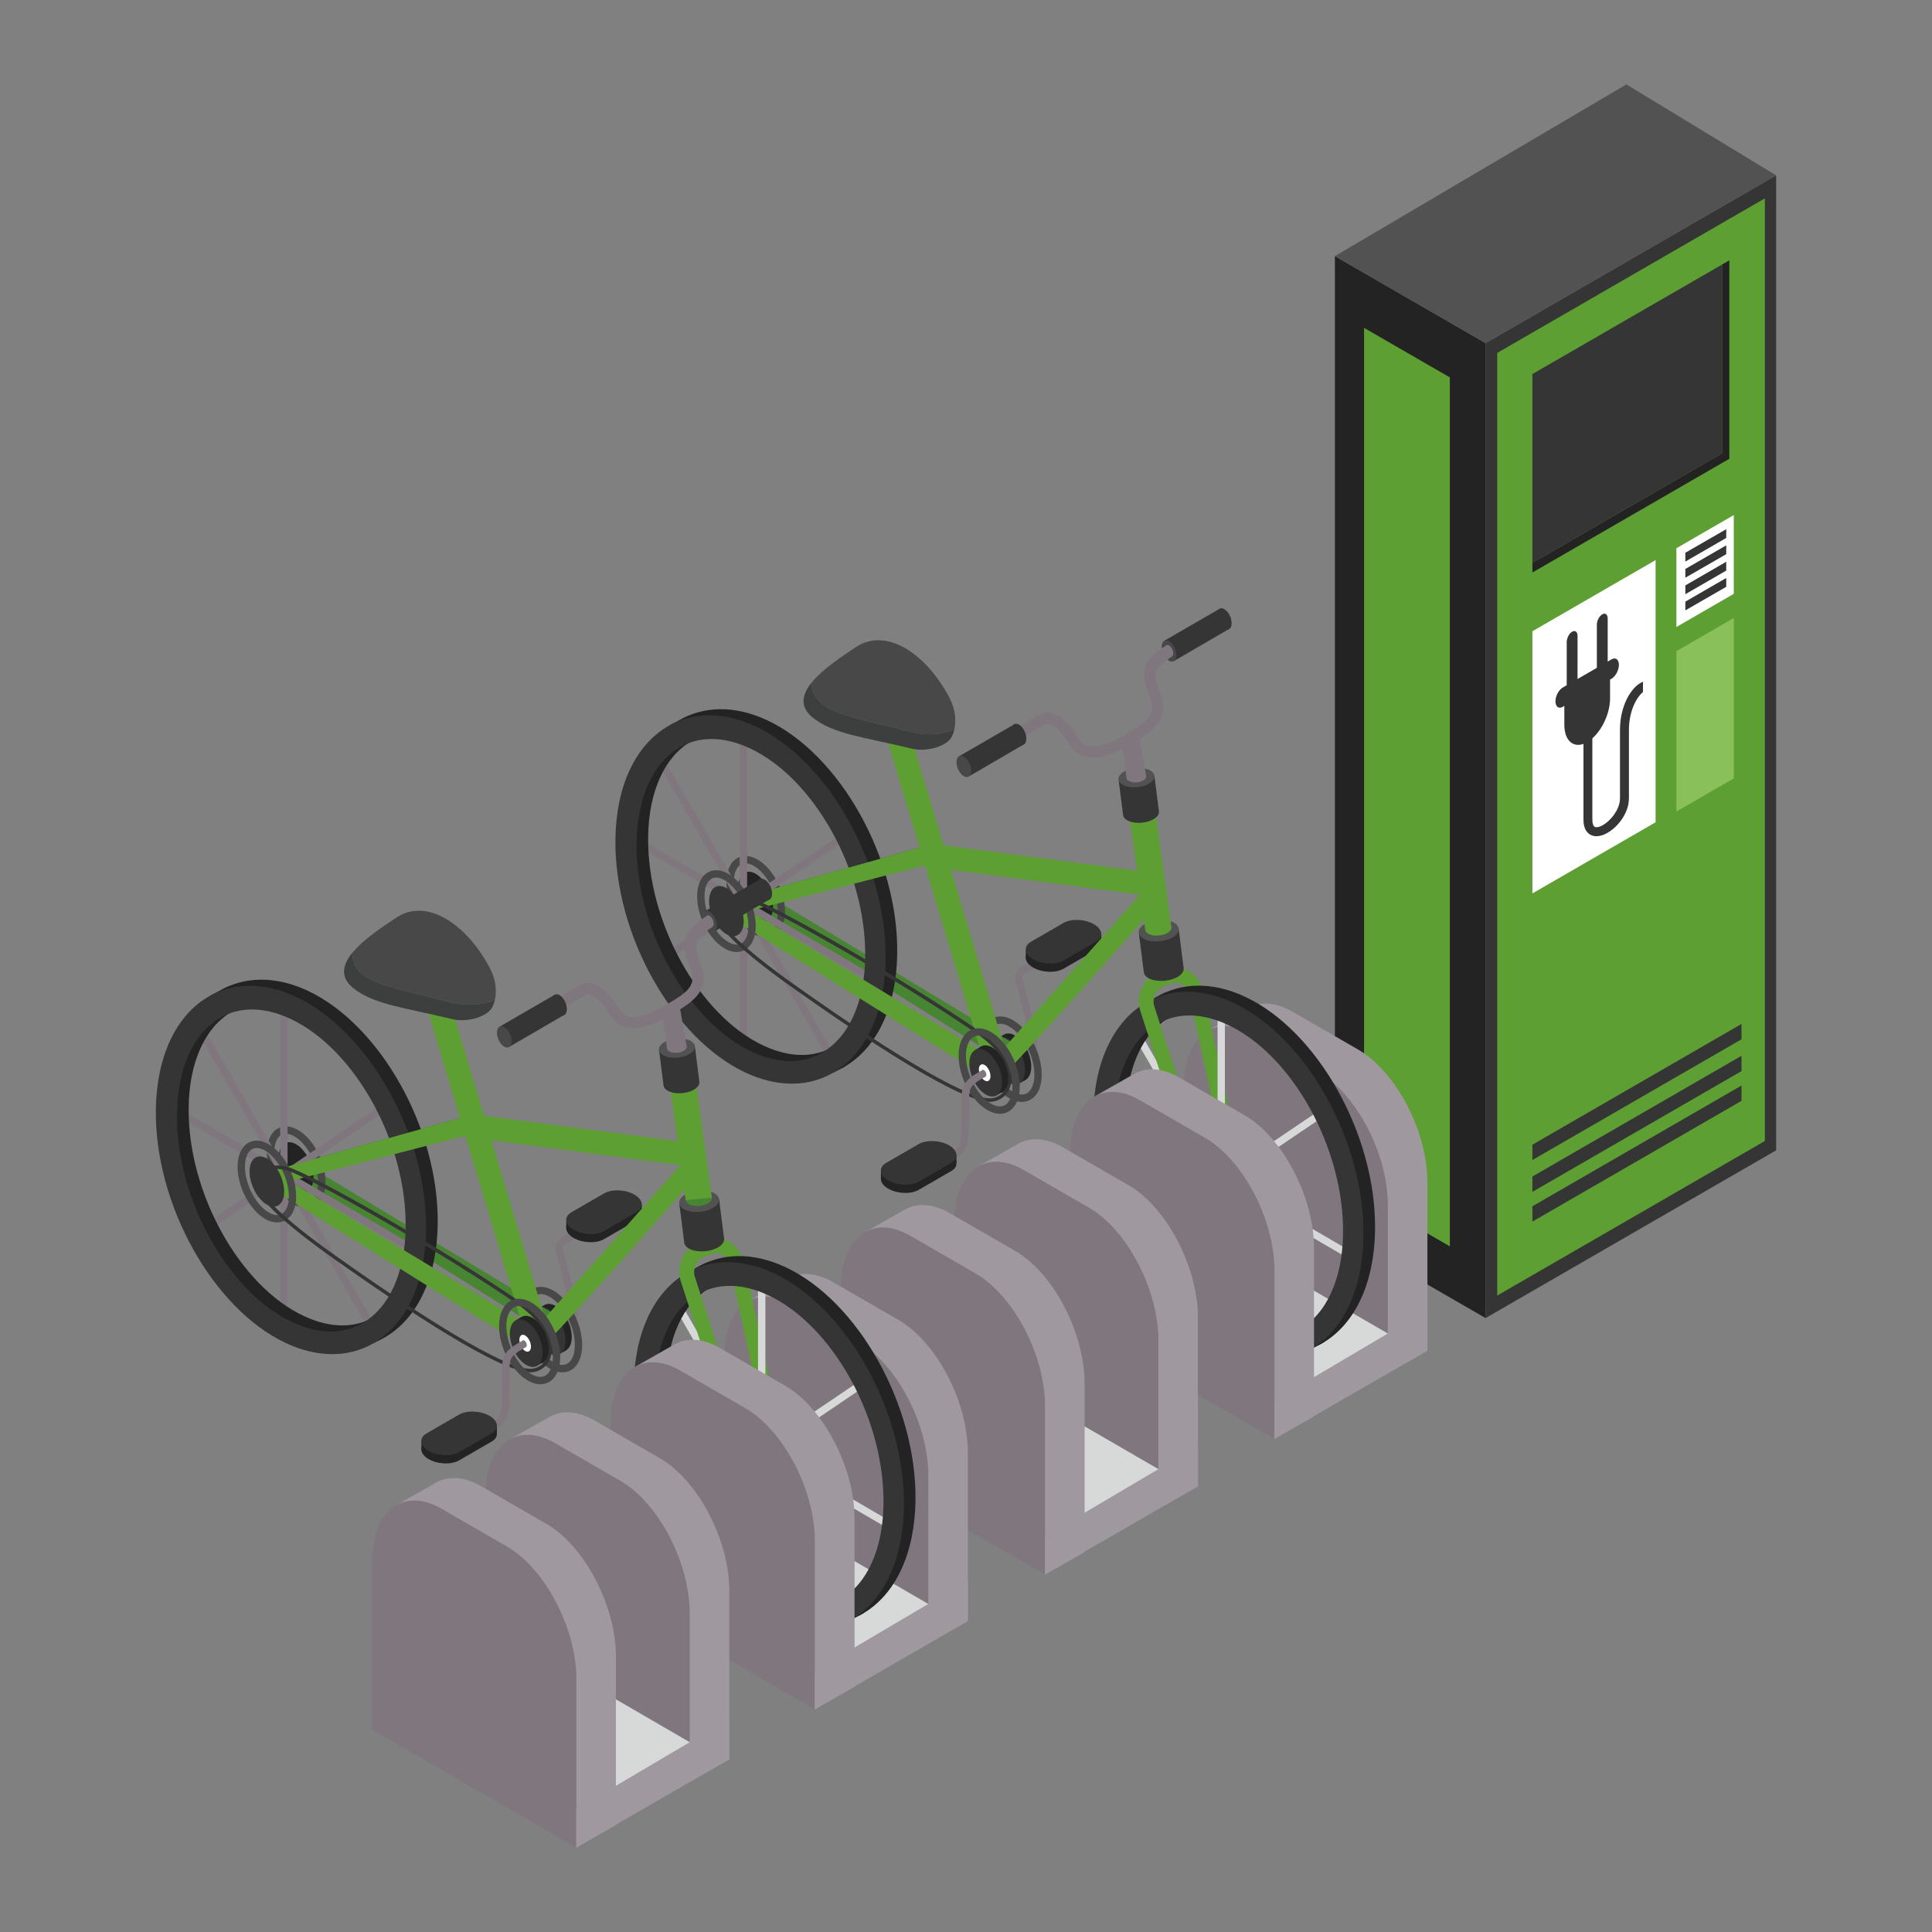 <?xml version="1.0" encoding="UTF-8"?>
<svg xmlns="http://www.w3.org/2000/svg" id="Ebene_1" viewBox="0 0 300 300" width="500" height="500"><rect x="0" y="0" width="300" height="300" fill="#808080" stroke="none"/><defs><style>.cls-1{fill:#fff;}.cls-2{fill:#3d3e3e;}.cls-3{fill:#9f989e;}.cls-4{fill:#232323;}.cls-5{fill:#d7d8d8;}.cls-6{fill:#89c059;}.cls-7{fill:#5d9f32;}.cls-8{fill:#353535;}.cls-9{fill:#478532;}.cls-10{fill:#525252;}.cls-11{fill:#80767e;}.cls-12{fill:#484848;}</style></defs><polygon class="cls-8" points="275.8 178.62 230.68 204.67 230.68 53.28 275.8 27.23 275.8 178.62"/><polygon class="cls-7" points="274.05 30.8 274.05 177.17 232.49 201.17 232.49 54.8 274.05 30.8"/><polygon class="cls-8" points="270.42 168.56 270.42 170.94 237.95 189.69 237.95 187.31 270.42 168.56"/><polygon class="cls-8" points="270.42 163.94 270.42 166.32 237.95 185.07 237.95 182.69 270.42 163.94"/><polygon class="cls-8" points="270.42 159 270.42 161.38 237.95 180.13 237.95 177.75 270.42 159"/><polygon class="cls-4" points="267.4 41.08 268.53 40.42 268.53 71.24 237.95 88.9 237.95 87.4 267.4 70.39 267.4 41.08"/><polygon class="cls-8" points="267.4 41.08 267.4 70.39 237.95 87.4 237.95 58.08 267.4 41.08"/><polygon class="cls-4" points="207.28 39.77 230.68 53.28 230.68 204.67 207.28 191.16 207.28 39.77"/><polygon class="cls-7" points="225.13 58.6 225.13 193.53 211.81 185.84 211.81 50.91 225.13 58.6"/><polygon class="cls-10" points="207.28 39.77 252.54 13.11 275.8 27.23 230.68 53.28 207.28 39.77"/><polygon class="cls-1" points="257.08 86.97 257.08 127.68 237.95 138.73 237.95 98.02 257.08 86.97"/><polygon class="cls-1" points="260.31 85.13 269.22 79.98 269.22 92.21 260.31 97.36 260.31 85.13"/><polygon class="cls-8" points="261.7 85.83 268.05 82.17 268.05 83.53 261.7 87.2 261.7 85.83"/><polygon class="cls-8" points="261.7 88.35 268.05 84.68 268.05 86.05 261.7 89.71 261.7 88.35"/><polygon class="cls-8" points="261.7 90.9 268.05 87.23 268.05 88.6 261.7 92.27 261.7 90.9"/><polygon class="cls-8" points="261.7 93.42 268.05 89.75 268.05 91.12 261.7 94.78 261.7 93.42"/><polygon class="cls-6" points="260.31 101.11 269.22 95.96 269.22 120.87 260.31 126.02 260.31 101.11"/><path class="cls-8" d="m250.25,105.38l-7.59,4.38c-.62.36-1.13-.03-1.13-.85h0c0-.83.51-1.79,1.13-2.15l7.59-4.38c.62-.36,1.13.03,1.13.85h0c0,.83-.51,1.79-1.13,2.15Z"/><path class="cls-8" d="m244.12,107.42h0c-.46.27-.84-.02-.84-.64v-7.08c0-.62.38-1.34.84-1.61h0c.46-.27.84.02.84.64v7.08c0,.62-.38,1.34-.84,1.61Z"/><path class="cls-8" d="m248.8,104.72h0c-.46.27-.84-.02-.84-.64v-7.08c0-.62.38-1.34.84-1.61h0c.46-.27.84.02.84.64v7.08c0,.62-.38,1.34-.84,1.61Z"/><path class="cls-8" d="m242.91,108.38s0,0,0,.01v4.17c0,2.6,1.6,3.81,3.55,2.68,1.95-1.13,3.55-4.18,3.55-6.78v-4.17s0,0,0-.01l-7.09,4.1Z"/><path class="cls-8" d="m247.26,110.86v16.4c0,.63.15.91.23,1.02.06.08.17.17.41.17,1.28,0,3.65-2.3,3.65-4.47v-10.68c0-3.74,1.78-6.74,3.57-7.44v1.6c-1.01.81-2.18,2.99-2.18,5.85v10.68c0,2.91-2.93,5.86-5.04,5.86-.62,0-1.14-.25-1.5-.71-.35-.45-.52-1.08-.52-1.87v-16.4h1.39Z"/><path class="cls-3" d="m187.72,159.96l6.04-3.44h0c1.88-1.05,4.32-.94,6.97.59l10.12,5.84c5.94,3.43,10.8,12.71,10.8,20.63v26.14s-6.16,3.5-6.16,3.5l-4.37-7.36,2.02-1.05-23.2-13.39v-26.14c0-1.14.11-2.17.3-3.13l-2.52-2.19Z"/><path class="cls-11" d="m183.79,194.92v-26.14c0-7.92,4.86-11.59,10.8-8.16l10.11,5.84c5.94,3.43,10.8,12.71,10.8,20.63v26.14s-31.71-18.31-31.71-18.31Z"/><polygon class="cls-5" points="215.56 207.1 203.97 213.95 203.97 200.38 215.56 207.1"/><path class="cls-11" d="m157.6,165.6l-.59-.98s1.51-.9,2.39-1.49c.54-.36.66-1.18.37-2.5-.3-1.37-1.63-6.85-1.98-7.87-.73-2.11.77-2.74,3.24-3.79l.45,1.05c-2.88,1.22-2.92,1.45-2.61,2.36.39,1.13,1.75,6.79,2.02,8,.15.67.61,2.73-.85,3.7-.9.61-2.44,1.52-2.44,1.52Z"/><path class="cls-4" d="m155.04,162.7c0,1.87,1.14,4.05,2.55,4.85,1.4.81,2.54-.05,2.54-1.92,0-1.87-1.14-4.04-2.55-4.85-1.4-.81-2.54.05-2.54,1.92Z"/><polygon class="cls-4" points="158.21 168.28 159.32 167.64 155.91 160.65 154.98 161.2 158.21 168.28"/><path class="cls-8" d="m154.08,163.26c0,1.87,1.14,4.05,2.55,4.85,1.4.81,2.54-.05,2.54-1.92,0-1.87-1.14-4.05-2.55-4.85-1.4-.81-2.54.05-2.54,1.92Z"/><path class="cls-11" d="m155.94,164.56c0,.34.21.74.46.89.26.15.46,0,.46-.35,0-.34-.21-.74-.46-.89-.26-.15-.46,0-.46.35Z"/><path class="cls-9" d="m157.87,162.32c.29,1.38-1.92,1.22-1.7,2.62l-40.95-25.6,28.4-7.97.69,2.69-23.31,6.04,36.87,22.22Z"/><path class="cls-4" d="m165.13,150.43l5.07-2.93c1.2-.69,1.05-1.92-.34-2.72h0c-1.39-.8-3.5-.89-4.71-.19l-5.07,2.93c-1.2.69-1.05,1.92.34,2.72h0c1.39.8,3.5.89,4.71.19Z"/><polygon class="cls-4" points="159.29 147.51 159.29 148.76 171.01 146.24 171.01 145.01 159.29 147.51"/><path class="cls-8" d="m165.13,149.16l5.07-2.93c1.2-.69,1.05-1.92-.34-2.72h0c-1.39-.8-3.5-.89-4.71-.2l-5.07,2.93c-1.2.69-1.05,1.92.34,2.72h0c1.39.8,3.5.89,4.71.2Z"/><path class="cls-12" d="m156.73,170.53c-2.5-1.44-4.47-5.16-4.47-8.47h0c0-1.83.63-3.24,1.73-3.87.94-.55,2.11-.47,3.3.22,2.5,1.44,4.47,5.16,4.47,8.47,0,1.83-.63,3.24-1.73,3.87-.41.24-.87.36-1.36.36-.62,0-1.28-.19-1.94-.58Zm-2.17-11.35c-.73.43-1.16,1.48-1.16,2.88,0,2.89,1.75,6.24,3.9,7.48.58.33,1.43.64,2.16.22.73-.43,1.16-1.48,1.16-2.88,0-2.89-1.75-6.24-3.9-7.48-.38-.22-.87-.43-1.37-.43-.27,0-.54.06-.79.21Z"/><path class="cls-7" d="m190.44,181.11l2.2-.62-5.69-26.33c-.46-1.63-1.36-2.85-2.53-3.45-.72-.37-1.92-.68-3.54-.08l-1.34.53.84,2.13,1.32-.52c.67-.25,1.22-.25,1.69-.02.59.3,1.09,1.04,1.36,2.03l5.7,26.33Z"/><path class="cls-12" d="m191.26,187.98c-2.39-1.38-4.27-4.93-4.27-8.09,0-1.75.6-3.1,1.66-3.71.9-.52,2.03-.45,3.17.21,2.39,1.38,4.27,4.93,4.27,8.09,0,1.75-.6,3.1-1.66,3.71-.4.23-.84.35-1.31.35-.59,0-1.23-.18-1.87-.55Zm-2.04-10.81c-.69.4-1.09,1.39-1.08,2.72h0c0,2.74,1.66,5.92,3.7,7.1.55.31,1.34.61,2.03.21.69-.4,1.09-1.39,1.08-2.72,0-2.74-1.66-5.92-3.7-7.1-.36-.21-.82-.4-1.29-.4-.25,0-.5.06-.74.19Z"/><path class="cls-4" d="m188.86,180.64c0,1.98,1.21,4.27,2.69,5.13,1.48.85,2.69-.06,2.68-2.03,0-1.98-1.21-4.27-2.69-5.13-1.48-.85-2.69.06-2.68,2.03Z"/><polygon class="cls-5" points="190.2 208.16 189.06 207.3 189.06 156.13 190.2 157.39 190.2 208.16"/><path class="cls-5" d="m204.56,208.06l-28.55-49.54c-.29.26-.58.52-.87.78l28.56,49.57c.31-.24.57-.53.86-.8Z"/><path class="cls-5" d="m171.44,171.94c-.03.44-.01.88-.01,1.32l38.45,22.44.58-.99-39.01-22.76Z"/><path class="cls-5" d="m175.68,193.56l30.33-20.52-.64-.95-30.32,20.51c.19.33.4.65.63.95Z"/><path class="cls-4" d="m178.26,155.49l2.68-1.38s.52.77.44.69c-.08-.08-3.12,1.62-3.12,1.62v-.93Z"/><polygon class="cls-4" points="205.51 208.46 203.53 209.52 203.29 208.57 204.8 207.86 205.51 208.46"/><path class="cls-4" d="m206.22,208.01c4.85-3.37,7.5-10.08,7.29-18.41-.38-14.9-9.9-30.72-21.22-35.28-4.92-1.98-9.68-1.63-13.43.97-4.85,3.37-7.51,10.08-7.29,18.41h0c.39,14.9,9.91,30.73,21.22,35.28,2.1.85,4.18,1.27,6.16,1.27,2.65,0,5.12-.75,7.27-2.24Zm-31.37-33.88c-.18-7.17,2-12.88,5.99-15.65,2.98-2.07,6.68-2.31,10.71-.69,10.02,4.03,18.45,18.18,18.79,31.55.19,7.17-2,12.88-5.99,15.65-2.98,2.07-6.68,2.31-10.7.69-10.02-4.03-18.45-18.18-18.8-31.55h0Z"/><path class="cls-8" d="m204.42,208.96c4.85-3.37,7.5-10.08,7.29-18.41-.38-14.9-9.9-30.72-21.22-35.28-4.92-1.98-9.68-1.63-13.43.97-4.85,3.37-7.51,10.08-7.29,18.41h0c.39,14.9,9.91,30.73,21.22,35.28,2.1.85,4.18,1.27,6.16,1.27,2.65,0,5.12-.75,7.27-2.24Zm-31.37-33.88c-.18-7.17,2-12.88,5.99-15.65,2.98-2.07,6.68-2.31,10.71-.69,10.02,4.03,18.45,18.18,18.79,31.55.19,7.17-2,12.88-5.99,15.65-2.98,2.07-6.68,2.31-10.7.69-10.02-4.03-18.45-18.18-18.8-31.55h0Z"/><path class="cls-7" d="m185.89,184.34l2.2-.63-8.87-27.52c-.35-1.24.34-2.61,1.51-3.16l1.9-.74-.85-2.12-2.03.79c-2.25,1.06-3.39,3.53-2.73,5.86l8.87,27.52Z"/><path class="cls-8" d="m183.02,144.22l.78,6.13c.09.91-1.23,1.78-2.94,1.94-1.71.16-3.17-.44-3.25-1.35l-.78-6.13,6.19-.6Z"/><path class="cls-10" d="m183.02,144.22c.09.91-1.23,1.78-2.94,1.94-1.71.17-3.17-.44-3.25-1.35-.09-.91,1.23-1.78,2.94-1.95,1.71-.16,3.17.44,3.25,1.35Z"/><path class="cls-7" d="m181.9,143.98c.06.6-.81,1.17-1.93,1.28-1.12.11-2.08-.29-2.14-.88-.06-.6.8-1.17,1.93-1.28,1.12-.11,2.08.29,2.14.88Z"/><path class="cls-12" d="m117.07,145.06c-2.39-1.38-4.27-4.93-4.27-8.09,0-1.75.6-3.1,1.66-3.71.9-.52,2.03-.45,3.17.21,2.39,1.38,4.27,4.93,4.27,8.09,0,1.75-.6,3.1-1.66,3.71-.4.23-.84.35-1.31.35-.59,0-1.23-.18-1.87-.55Zm-2.04-10.81c-.69.4-1.09,1.39-1.08,2.72h0c0,2.74,1.66,5.92,3.7,7.1.55.32,1.34.61,2.03.21.69-.4,1.09-1.39,1.08-2.72,0-2.74-1.66-5.92-3.7-7.1-.36-.21-.82-.4-1.29-.4-.25,0-.5.06-.74.19Z"/><path class="cls-4" d="m114.66,137.71c0,1.98,1.21,4.27,2.69,5.13,1.48.85,2.69-.06,2.68-2.03s-1.21-4.27-2.69-5.13c-1.48-.86-2.69.06-2.68,2.03Z"/><polygon class="cls-11" points="116.01 165.23 114.86 164.37 114.86 113.21 116.01 114.46 116.01 165.23"/><path class="cls-11" d="m130.36,165.13l-28.55-49.54c-.29.26-.58.52-.87.78l28.56,49.57c.31-.24.57-.53.86-.81Z"/><path class="cls-11" d="m97.24,129.02c-.03.44-.01.88-.01,1.32l38.45,22.44.58-.99-39.01-22.76Z"/><path class="cls-11" d="m101.48,150.64l30.33-20.52-.64-.95-30.32,20.51c.19.33.4.65.63.95Z"/><path class="cls-4" d="m104.07,112.57l2.68-1.38s.52.77.44.69c-.08-.08-3.12,1.62-3.12,1.62v-.93Z"/><polygon class="cls-4" points="131.32 165.54 129.33 166.6 129.09 165.65 130.6 164.93 131.32 165.54"/><path class="cls-4" d="m132.02,165.08c4.85-3.37,7.5-10.08,7.29-18.41-.38-14.9-9.9-30.72-21.22-35.28-4.92-1.98-9.68-1.63-13.43.97-4.85,3.37-7.51,10.08-7.29,18.41h0c.39,14.9,9.91,30.73,21.22,35.28,2.1.85,4.18,1.27,6.16,1.27,2.65,0,5.12-.75,7.27-2.24Zm-31.37-33.88c-.18-7.17,2-12.88,5.99-15.65,2.98-2.07,6.68-2.31,10.71-.69,10.02,4.03,18.45,18.18,18.79,31.55.19,7.17-2,12.88-5.99,15.65-2.98,2.07-6.68,2.31-10.7.69-10.02-4.03-18.45-18.18-18.8-31.55h0Z"/><path class="cls-8" d="m130.22,166.03c4.85-3.37,7.5-10.08,7.29-18.41-.38-14.9-9.9-30.72-21.22-35.28-4.92-1.98-9.68-1.63-13.43.97-4.85,3.37-7.51,10.08-7.29,18.41h0c.39,14.9,9.91,30.73,21.22,35.28,2.1.85,4.18,1.27,6.16,1.27,2.65,0,5.12-.75,7.27-2.24Zm-31.37-33.88c-.18-7.17,2-12.88,5.99-15.65,2.98-2.07,6.68-2.31,10.71-.69,10.02,4.03,18.45,18.18,18.79,31.55.19,7.17-2,12.88-5.99,15.65-2.98,2.07-6.68,2.31-10.7.69-10.02-4.03-18.45-18.18-18.8-31.55h0Z"/><path class="cls-7" d="m154.43,168.11l-43.88-27.43,34.03-9.55,1.81,2.52-30.06,7.79,38.1,22.96,25.04-28.24.16,4.31s-24.54,28.02-25.21,27.64Z"/><polygon class="cls-7" points="152.64 164.41 137.35 113.5 141.39 114.2 156.68 165.11 152.64 164.41"/><polygon class="cls-7" points="145.05 134.73 145.48 131.12 179.56 135.59 179.13 139.2 145.05 134.73"/><polygon class="cls-7" points="181.9 143.98 177.83 144.37 174.99 123.83 178.87 122.17 181.9 143.98"/><path class="cls-8" d="m110.11,139.93c0,1.98,1.21,4.27,2.69,5.13,1.48.85,2.69-.06,2.68-2.03,0-1.98-1.21-4.27-2.69-5.13-1.48-.85-2.69.06-2.68,2.03Z"/><path class="cls-12" d="m112.52,147.27c-2.39-1.38-4.27-4.93-4.27-8.09,0-1.75.6-3.1,1.66-3.71.9-.52,2.03-.45,3.17.21,2.39,1.38,4.27,4.93,4.27,8.09,0,1.75-.6,3.1-1.66,3.71-.4.23-.84.35-1.31.35-.59,0-1.23-.18-1.87-.55Zm-2.04-10.81c-.69.4-1.09,1.39-1.08,2.72h0c0,2.74,1.66,5.93,3.7,7.1.55.31,1.34.61,2.03.21.69-.4,1.09-1.39,1.08-2.72,0-2.74-1.66-5.92-3.7-7.1-.36-.21-.82-.4-1.29-.4-.25,0-.5.06-.74.19Z"/><path class="cls-8" d="m153.73,171.1c.16,0,.31-.01.45-.04,1.42-.24,2.45-1.23,2.77-2.65.46-2.05-.57-5.3-4.85-8.27-11.46-7.96-32.61-20.03-36.18-20.97-3.44-.9-4.23,1.67-4.23,1.7l.52.15c.03-.09.66-2.09,3.57-1.32,3.45.91,24.84,13.14,36.01,20.89,4.05,2.82,5.05,5.83,4.63,7.71-.27,1.21-1.12,2.02-2.33,2.23-3.08.49-13.94-5.72-30.65-17.56-9-6.38-10.63-8.94-10.65-8.97l-.46.28c.06.11,1.66,2.65,10.8,9.13,11.51,8.15,25.95,17.68,30.61,17.68Z"/><path class="cls-8" d="m184.31,182.85c0,1.98,1.21,4.27,2.69,5.13,1.48.86,2.69-.06,2.68-2.03,0-1.98-1.21-4.27-2.69-5.13s-2.69.06-2.68,2.03Z"/><path class="cls-12" d="m186.71,190.19c-2.39-1.38-4.27-4.93-4.27-8.09,0-1.75.6-3.1,1.66-3.71.9-.52,2.03-.45,3.17.21,2.39,1.38,4.27,4.93,4.27,8.09,0,1.75-.6,3.1-1.66,3.71-.4.23-.84.35-1.31.35-.59,0-1.23-.18-1.87-.55Zm-2.04-10.81c-.69.4-1.09,1.39-1.08,2.72h0c0,2.74,1.66,5.92,3.7,7.1.55.32,1.34.61,2.03.21.69-.4,1.09-1.39,1.08-2.72,0-2.74-1.66-5.92-3.7-7.1-.36-.21-.82-.4-1.29-.4-.25,0-.5.06-.74.19Z"/><path class="cls-4" d="m151.49,164.54c0,1.87,1.14,4.04,2.55,4.85,1.4.81,2.54-.05,2.54-1.92,0-1.87-1.14-4.04-2.55-4.85-1.4-.81-2.54.05-2.54,1.92Z"/><polygon class="cls-4" points="154.66 170.12 155.77 169.49 152.36 162.49 151.43 163.05 154.66 170.12"/><path class="cls-8" d="m150.52,165.11c0,1.87,1.14,4.04,2.55,4.85,1.4.81,2.54-.05,2.54-1.92,0-1.87-1.14-4.04-2.55-4.85-1.4-.81-2.54.05-2.54,1.92Z"/><path class="cls-12" d="m153.32,172.37c-2.5-1.44-4.47-5.16-4.47-8.47h0c0-1.83.63-3.24,1.73-3.87.94-.55,2.11-.47,3.3.22,2.5,1.44,4.47,5.16,4.47,8.47,0,1.83-.63,3.24-1.73,3.87-.41.24-.87.36-1.36.36-.62,0-1.28-.19-1.94-.58Zm-2.17-11.35c-.73.43-1.16,1.48-1.16,2.88,0,2.89,1.75,6.24,3.9,7.48.58.33,1.43.64,2.16.22.74-.43,1.16-1.48,1.15-2.88,0-2.89-1.75-6.24-3.9-7.48-.38-.22-.87-.43-1.37-.43-.27,0-.54.06-.79.21Z"/><path class="cls-1" d="m152,166.05c0,.66.41,1.44.9,1.73.5.29.9-.02.9-.68,0-.66-.41-1.44-.9-1.73-.5-.29-.9.02-.9.68Z"/><path class="cls-11" d="m152.42,166.45c0,.28.17.59.37.71.21.12.37,0,.37-.28,0-.28-.17-.59-.37-.71-.21-.12-.37,0-.37.28Z"/><path class="cls-12" d="m127.54,109.19c2.42,2.1,8.7,3.05,13.26,4.31,1.93.54,4.72.91,7.4-.26.27-1.25.21-3.01-.77-4.89-3.51-6.7-9.73-11.09-14.57-7.84-1.97,1.33-5.05,3.31-6.79,5.44-.04.93.22,2.15,1.48,3.24Z"/><path class="cls-2" d="m126.17,111.4c3.22,2.62,8.04,3.05,15.37,4.84,2.31.56,4.99-.29,5.98-1.44.26-.3.52-.85.68-1.56-2.67,1.17-5.47.8-7.4.26-4.56-1.27-10.84-2.21-13.26-4.31-1.25-1.09-1.51-2.31-1.48-3.24-1.48,1.82-1.98,3.75.11,5.45Z"/><path class="cls-8" d="m188.97,95.45c0,.84.51,1.82,1.14,2.18.63.36,1.14-.02,1.14-.86,0-.84-.51-1.82-1.14-2.18-.63-.36-1.14.02-1.14.86Z"/><polygon class="cls-8" points="180.77 99.51 189.41 94.51 190.76 97.72 182.32 102.63 180.77 99.51"/><path class="cls-12" d="m180.39,100.42c0,.84.51,1.82,1.14,2.18.63.36,1.14-.02,1.14-.86,0-.84-.51-1.82-1.14-2.18-.63-.36-1.14.02-1.14.86Z"/><path class="cls-11" d="m180.89,100.71c0,.47.29,1.02.64,1.22.35.2.64-.01.64-.49,0-.47-.29-1.02-.64-1.22-.35-.2-.64.01-.64.49Z"/><path class="cls-11" d="m181.98,101.94c-.22-.65-.56-1.15-.77-1.8-3.77,2.46-4.34,3.9-2.66,8.12,1.09,2.73-.49,3.83-3.38,5.54l-.57.34c-2.58,1.55-5.73,2.6-6.82.9-1-1.57-3.65-5.73-6.49-4-2.3,1.39-4.08,2.43-4.08,2.43l.86,1.48s1.79-1.04,4.11-2.44c.96-.57,2.31.55,4.15,3.45.7,1.1,1.85,1.66,3.3,1.66,1.61,0,3.62-.67,5.84-2.01l.56-.33c2.71-1.61,5.78-3.43,4.1-7.65-1.21-3.03-.95-3.83,1.83-5.69Z"/><path class="cls-8" d="m157.09,113.38c0,.84.51,1.82,1.14,2.18.63.36,1.14-.02,1.14-.86,0-.84-.51-1.82-1.14-2.18-.63-.36-1.14.02-1.14.86Z"/><polygon class="cls-8" points="148.89 117.45 157.53 112.45 158.88 115.65 150.45 120.56 148.89 117.45"/><path class="cls-12" d="m148.52,118.35c0,.84.51,1.82,1.14,2.18.63.36,1.14-.02,1.14-.86,0-.84-.51-1.82-1.14-2.18-.63-.36-1.14.02-1.14.86Z"/><path class="cls-11" d="m145.39,181.19l-.47-1.04s2.1-.96,3.2-1.54c.82-.43,1.11-.97,1.18-3.32.04-1.46.04-2.78.03-3.76,0-.61,0-1.09,0-1.39.07-2.15,1.26-2.9,3.23-3.99l.48,1.03c-2.01,1.11-2.52,1.58-2.56,3-.01.29,0,.75,0,1.34,0,.99.02,2.33-.03,3.81-.07,2.36-.35,3.54-1.79,4.3-1.13.6-3.17,1.53-3.25,1.57Z"/><path class="cls-4" d="m142.64,184.77l5.07-2.93c1.2-.69,1.05-1.92-.34-2.72h0c-1.39-.8-3.5-.89-4.71-.19l-5.07,2.93c-1.2.69-1.05,1.92.34,2.72h0c1.39.8,3.5.89,4.71.19Z"/><polygon class="cls-4" points="136.79 181.85 136.79 183.1 148.52 180.58 148.52 179.35 136.79 181.85"/><path class="cls-8" d="m142.64,183.5l5.07-2.93c1.2-.69,1.05-1.92-.34-2.72h0c-1.39-.8-3.5-.89-4.71-.2l-5.07,2.93c-1.2.69-1.05,1.92.34,2.72h0c1.39.8,3.5.89,4.71.2Z"/><path class="cls-8" d="m179.26,120.48l.7,5.52c.08.82-1.1,1.6-2.64,1.75-1.54.15-2.85-.39-2.93-1.21l-.7-5.52,5.57-.54Z"/><path class="cls-10" d="m179.26,120.48c.08.82-1.1,1.6-2.64,1.75-1.54.15-2.85-.39-2.93-1.21-.08-.82,1.1-1.6,2.64-1.75,1.54-.15,2.85.39,2.93,1.21Z"/><path class="cls-11" d="m177.99,120.52c.04.45-.61.88-1.45.96-.85.08-1.57-.22-1.61-.67-.04-.45.61-.88,1.45-.96.85-.08,1.57.22,1.61.67Z"/><polygon class="cls-11" points="176.82 113.87 177.99 120.52 174.93 120.82 174.18 115.24 176.82 113.87"/><path class="cls-3" d="m170.11,170.17l6.04-3.44h0c1.88-1.05,4.32-.94,6.97.59l10.12,5.84c5.94,3.43,10.8,12.71,10.8,20.63v26.14s-6.16,3.5-6.16,3.5l-4.37-7.36,2.02-1.05-23.2-13.39v-26.14c0-1.14.11-2.17.3-3.13l-2.52-2.19Z"/><path class="cls-11" d="m166.18,205.13v-26.14c0-7.92,4.86-11.59,10.8-8.16l10.12,5.84c5.94,3.43,10.8,12.71,10.8,20.63v26.14s-31.71-18.31-31.71-18.31Z"/><polygon class="cls-3" points="221.65 209.73 197.89 223.43 197.89 217.48 221.65 203.44 221.65 209.73"/><path class="cls-3" d="m152.09,181.02l6.04-3.43h0c1.88-1.05,4.32-.94,6.97.59l10.12,5.84c5.94,3.43,10.8,12.71,10.8,20.63v26.14s-6.16,3.5-6.16,3.5l-4.37-7.36,2.02-1.05-23.2-13.39v-26.14c0-1.14.11-2.17.3-3.13l-2.52-2.19Z"/><path class="cls-11" d="m148.16,215.98v-26.14c0-7.92,4.86-11.59,10.8-8.16l10.12,5.84c5.94,3.43,10.8,12.71,10.8,20.63v26.14s-31.71-18.31-31.71-18.31Z"/><polygon class="cls-5" points="179.94 228.16 168.34 235.01 168.34 221.44 179.94 228.16"/><path class="cls-3" d="m134.49,191.23l6.04-3.43h0c1.88-1.05,4.32-.94,6.97.59l10.12,5.84c5.94,3.43,10.8,12.71,10.8,20.63v26.14s-6.16,3.5-6.16,3.5l-4.37-7.36,2.02-1.05-23.2-13.39v-26.14c0-1.14.11-2.17.3-3.13l-2.52-2.19Z"/><path class="cls-11" d="m130.55,226.19v-26.14c0-7.92,4.86-11.59,10.8-8.16l10.12,5.84c5.94,3.43,10.8,12.71,10.8,20.63v26.14s-31.71-18.31-31.71-18.31Z"/><polygon class="cls-3" points="186.02 230.79 162.26 244.5 162.26 238.54 186.02 224.5 186.02 230.79"/><path class="cls-3" d="m116.36,201.95l6.04-3.44h0c1.88-1.05,4.32-.94,6.97.59l10.12,5.84c5.94,3.43,10.8,12.71,10.8,20.63v26.14s-6.16,3.5-6.16,3.5l-4.37-7.36,2.02-1.05-23.2-13.39v-26.14c0-1.14.11-2.17.3-3.13l-2.52-2.19Z"/><path class="cls-11" d="m112.43,236.92v-26.14c0-7.92,4.86-11.59,10.8-8.16l10.12,5.84c5.94,3.43,10.8,12.71,10.8,20.63v26.14s-31.71-18.31-31.71-18.31Z"/><polygon class="cls-5" points="144.21 249.1 132.62 255.94 132.62 242.37 144.21 249.1"/><path class="cls-11" d="m86.24,207.59l-.59-.98s1.51-.9,2.39-1.49c.54-.36.66-1.18.37-2.5-.3-1.37-1.63-6.85-1.98-7.87-.73-2.11.77-2.74,3.24-3.79l.45,1.05c-2.88,1.22-2.92,1.45-2.61,2.36.39,1.13,1.75,6.78,2.02,8,.15.67.61,2.73-.85,3.7-.9.61-2.44,1.52-2.44,1.52Z"/><path class="cls-4" d="m83.69,204.69c0,1.87,1.14,4.05,2.55,4.85,1.4.81,2.54-.05,2.54-1.92,0-1.87-1.14-4.04-2.55-4.85-1.4-.81-2.54.05-2.54,1.92Z"/><polygon class="cls-4" points="86.86 210.27 87.96 209.64 84.56 202.64 83.63 203.19 86.86 210.27"/><path class="cls-8" d="m82.72,205.26c0,1.87,1.14,4.05,2.55,4.85,1.4.81,2.54-.05,2.54-1.92,0-1.87-1.14-4.05-2.55-4.85-1.4-.81-2.54.05-2.54,1.92Z"/><path class="cls-11" d="m84.58,206.56c0,.34.21.74.46.89.26.15.46,0,.46-.35,0-.34-.21-.74-.46-.89-.26-.15-.46,0-.46.35Z"/><path class="cls-9" d="m86.51,204.31c.29,1.38-1.92,1.22-1.7,2.62l-40.95-25.6,28.4-7.97.69,2.69-23.31,6.04,36.87,22.22Z"/><path class="cls-4" d="m93.78,192.42l5.07-2.93c1.2-.69,1.05-1.92-.34-2.72h0c-1.39-.8-3.5-.89-4.71-.19l-5.07,2.93c-1.2.69-1.05,1.92.34,2.72h0c1.39.8,3.5.89,4.71.19Z"/><polygon class="cls-4" points="87.93 189.5 87.93 190.75 99.66 188.23 99.66 187 87.93 189.5"/><path class="cls-8" d="m93.78,191.15l5.07-2.93c1.2-.69,1.05-1.92-.34-2.72h0c-1.39-.8-3.5-.89-4.71-.19l-5.07,2.93c-1.2.69-1.05,1.92.34,2.72h0c1.39.8,3.5.89,4.71.2Z"/><path class="cls-12" d="m85.37,212.52c-2.5-1.44-4.47-5.16-4.47-8.47h0c0-1.83.63-3.24,1.73-3.87.94-.55,2.11-.47,3.3.22,2.5,1.44,4.47,5.16,4.47,8.47,0,1.83-.63,3.24-1.73,3.87-.41.24-.87.36-1.36.36-.62,0-1.28-.19-1.94-.58Zm-2.17-11.36c-.73.43-1.16,1.48-1.16,2.88,0,2.89,1.75,6.24,3.9,7.48.58.33,1.43.64,2.16.22.74-.43,1.16-1.48,1.16-2.88,0-2.89-1.75-6.24-3.9-7.48-.38-.22-.87-.43-1.37-.43-.27,0-.54.06-.79.21Z"/><path class="cls-7" d="m119.08,223.11l2.2-.62-5.69-26.33c-.46-1.63-1.36-2.85-2.53-3.45-.72-.37-1.92-.68-3.54-.08l-1.34.52.84,2.13,1.32-.52c.67-.25,1.22-.25,1.69-.02.59.3,1.09,1.04,1.37,2.03l5.69,26.33Z"/><path class="cls-12" d="m119.91,229.98c-2.39-1.38-4.27-4.93-4.27-8.09,0-1.75.6-3.1,1.66-3.71.9-.52,2.03-.45,3.17.21,2.39,1.38,4.27,4.93,4.27,8.09,0,1.75-.6,3.1-1.66,3.71-.4.23-.84.35-1.31.35-.59,0-1.23-.18-1.87-.55Zm-2.04-10.81c-.69.4-1.09,1.39-1.08,2.72h0c0,2.74,1.66,5.93,3.7,7.1.55.31,1.34.61,2.03.21.69-.4,1.09-1.39,1.08-2.72,0-2.74-1.66-5.92-3.7-7.1-.36-.21-.82-.4-1.29-.4-.25,0-.5.06-.74.19Z"/><path class="cls-4" d="m117.5,222.63c0,1.98,1.21,4.27,2.69,5.13,1.48.85,2.69-.06,2.68-2.03,0-1.98-1.21-4.27-2.69-5.13-1.48-.85-2.69.06-2.68,2.03Z"/><polygon class="cls-5" points="118.85 250.15 117.7 249.29 117.7 198.12 118.85 199.38 118.85 250.15"/><path class="cls-5" d="m133.2,250.05l-28.55-49.54c-.29.26-.58.52-.87.78l28.56,49.57c.31-.24.57-.53.86-.8Z"/><path class="cls-5" d="m100.08,213.94c-.03.44-.01.88-.01,1.32l38.45,22.44.58-.99-39.01-22.76Z"/><path class="cls-5" d="m104.32,235.56l30.33-20.52-.64-.95-30.32,20.51c.19.33.4.65.63.95Z"/><path class="cls-4" d="m106.91,197.49l2.68-1.38s.52.77.44.69c-.08-.08-3.12,1.62-3.12,1.62v-.93Z"/><polygon class="cls-4" points="134.16 250.46 132.17 251.52 131.93 250.57 133.44 249.85 134.16 250.46"/><path class="cls-4" d="m134.86,250c4.85-3.37,7.5-10.08,7.29-18.41-.38-14.9-9.9-30.73-21.22-35.28-4.92-1.98-9.68-1.63-13.43.97-4.85,3.37-7.51,10.08-7.29,18.41h0c.39,14.9,9.91,30.73,21.22,35.28,2.1.85,4.18,1.27,6.16,1.27,2.65,0,5.12-.75,7.27-2.24Zm-31.37-33.88c-.18-7.17,2-12.88,5.99-15.65,2.98-2.07,6.68-2.31,10.71-.69,10.02,4.03,18.45,18.18,18.79,31.55.19,7.17-2,12.88-5.99,15.65-2.98,2.07-6.68,2.31-10.7.69-10.02-4.03-18.45-18.18-18.8-31.55h0Z"/><path class="cls-8" d="m133.06,250.95c4.85-3.37,7.5-10.08,7.29-18.41-.38-14.9-9.9-30.72-21.22-35.28-4.92-1.98-9.68-1.63-13.43.97-4.85,3.37-7.51,10.08-7.29,18.41h0c.39,14.9,9.91,30.73,21.22,35.28,2.1.85,4.18,1.27,6.16,1.27,2.65,0,5.12-.75,7.27-2.24Zm-31.37-33.88c-.18-7.17,2-12.88,5.99-15.65,2.98-2.07,6.68-2.31,10.71-.69,10.02,4.03,18.45,18.18,18.79,31.55.19,7.17-2,12.88-5.99,15.65-2.98,2.07-6.68,2.31-10.7.69-10.02-4.03-18.45-18.18-18.8-31.55h0Z"/><path class="cls-7" d="m114.54,226.33l2.2-.63-8.87-27.52c-.35-1.24.34-2.61,1.51-3.16l1.9-.74-.85-2.12-2.03.79c-2.25,1.06-3.39,3.53-2.73,5.86l8.87,27.52Z"/><path class="cls-8" d="m111.66,186.22l.78,6.13c.09.91-1.23,1.78-2.94,1.94s-3.17-.44-3.25-1.35l-.78-6.13,6.19-.6Z"/><path class="cls-10" d="m111.66,186.22c.09.91-1.23,1.78-2.94,1.95-1.71.16-3.17-.44-3.25-1.35-.09-.91,1.23-1.78,2.94-1.95,1.71-.16,3.17.44,3.25,1.35Z"/><path class="cls-9" d="m110.54,185.97c.06.6-.81,1.17-1.93,1.28s-2.08-.29-2.14-.88c-.06-.6.81-1.17,1.93-1.28,1.12-.11,2.08.29,2.14.88Z"/><path class="cls-12" d="m45.71,187.05c-2.39-1.38-4.27-4.93-4.27-8.09,0-1.75.6-3.1,1.66-3.71.9-.52,2.03-.45,3.17.21,2.39,1.38,4.27,4.93,4.27,8.09,0,1.75-.6,3.1-1.66,3.71-.4.23-.84.35-1.31.35-.59,0-1.23-.18-1.87-.55Zm-2.04-10.81c-.69.4-1.09,1.39-1.08,2.72h0c0,2.74,1.66,5.92,3.7,7.1.55.32,1.34.61,2.03.21.69-.4,1.09-1.39,1.08-2.72,0-2.74-1.66-5.92-3.7-7.1-.36-.21-.82-.4-1.29-.4-.25,0-.5.06-.74.19Z"/><path class="cls-4" d="m43.3,179.71c0,1.98,1.21,4.27,2.69,5.13,1.48.85,2.69-.06,2.68-2.03,0-1.98-1.21-4.27-2.69-5.13-1.48-.86-2.69.06-2.68,2.03Z"/><polygon class="cls-11" points="44.65 207.23 43.51 206.37 43.51 155.2 44.65 156.46 44.65 207.23"/><path class="cls-11" d="m59.01,207.13l-28.55-49.54c-.29.26-.58.52-.87.78l28.56,49.57c.31-.25.57-.53.86-.81Z"/><path class="cls-11" d="m25.88,171.01c-.03.44-.01.88-.01,1.31l38.45,22.44.58-.99-39.01-22.76Z"/><path class="cls-11" d="m30.13,192.63l30.33-20.52-.64-.95-30.32,20.51c.19.33.4.65.63.95Z"/><path class="cls-4" d="m32.71,154.56l2.68-1.38s.52.77.44.69c-.08-.08-3.12,1.62-3.12,1.62v-.93Z"/><polygon class="cls-4" points="59.96 207.53 57.97 208.59 57.74 207.64 59.24 206.93 59.96 207.53"/><path class="cls-4" d="m60.67,207.08c4.85-3.37,7.5-10.08,7.29-18.41-.38-14.9-9.9-30.72-21.22-35.28-4.92-1.98-9.68-1.63-13.43.97-4.85,3.37-7.51,10.08-7.29,18.41h0c.39,14.9,9.91,30.73,21.22,35.28,2.1.85,4.18,1.27,6.16,1.27,2.65,0,5.12-.75,7.27-2.24Zm-31.37-33.88c-.18-7.17,2-12.88,5.99-15.65,2.98-2.07,6.68-2.31,10.71-.69,10.02,4.03,18.45,18.18,18.79,31.55.19,7.17-2,12.88-5.99,15.65-2.98,2.07-6.68,2.31-10.7.69-10.02-4.03-18.45-18.18-18.8-31.55h0Z"/><path class="cls-8" d="m58.86,208.03c4.85-3.37,7.5-10.08,7.29-18.41-.38-14.9-9.9-30.72-21.22-35.28-4.92-1.98-9.68-1.63-13.43.97-4.85,3.37-7.51,10.08-7.29,18.41h0c.39,14.9,9.91,30.73,21.22,35.28,2.1.85,4.18,1.27,6.16,1.27,2.65,0,5.12-.75,7.27-2.24Zm-31.37-33.88c-.18-7.17,2-12.88,5.99-15.65,2.98-2.07,6.68-2.31,10.71-.69,10.02,4.03,18.45,18.18,18.79,31.55.19,7.17-2,12.88-5.99,15.65-2.98,2.07-6.68,2.31-10.7.69-10.02-4.03-18.45-18.18-18.8-31.55h0Z"/><path class="cls-7" d="m83.07,210.1l-43.88-27.43,34.03-9.55,1.81,2.52-30.06,7.79,38.1,22.96,25.04-28.24.16,4.31s-24.54,28.02-25.21,27.64Z"/><polygon class="cls-7" points="81.28 206.41 65.99 155.49 70.04 156.19 85.32 207.11 81.28 206.41"/><polygon class="cls-7" points="73.69 176.72 74.12 173.12 108.2 177.59 107.77 181.19 73.69 176.72"/><polygon class="cls-7" points="110.54 185.97 106.48 186.36 103.64 165.83 107.51 164.17 110.54 185.97"/><path class="cls-8" d="m38.75,181.92c0,1.98,1.21,4.27,2.69,5.13,1.48.85,2.69-.06,2.68-2.03,0-1.98-1.21-4.27-2.69-5.13-1.48-.85-2.69.06-2.68,2.03Z"/><path class="cls-12" d="m41.16,189.26c-2.39-1.38-4.27-4.93-4.27-8.09,0-1.75.6-3.1,1.66-3.71.9-.52,2.03-.45,3.17.21,2.39,1.38,4.27,4.93,4.27,8.09,0,1.75-.6,3.1-1.66,3.71-.4.23-.84.35-1.31.35-.59,0-1.23-.18-1.87-.55Zm-2.04-10.81c-.69.4-1.09,1.39-1.08,2.72h0c0,2.74,1.66,5.92,3.7,7.1.55.32,1.34.61,2.03.21.69-.4,1.09-1.39,1.08-2.72,0-2.74-1.66-5.92-3.7-7.1-.36-.21-.82-.4-1.29-.4-.25,0-.5.06-.74.19Z"/><path class="cls-8" d="m82.37,213.1c.16,0,.31-.01.45-.04,1.42-.24,2.45-1.23,2.77-2.65.46-2.05-.57-5.3-4.85-8.27-11.46-7.96-32.61-20.03-36.18-20.97-3.44-.9-4.23,1.67-4.23,1.7l.52.15c.03-.09.66-2.09,3.57-1.32,3.45.91,24.84,13.14,36.01,20.89,4.05,2.82,5.05,5.83,4.63,7.71-.27,1.21-1.12,2.02-2.33,2.23-3.08.49-13.94-5.72-30.65-17.56-9-6.38-10.63-8.94-10.65-8.97l-.46.28c.06.11,1.66,2.65,10.8,9.13,11.51,8.15,25.95,17.68,30.61,17.68Z"/><path class="cls-8" d="m112.95,224.84c0,1.98,1.21,4.27,2.69,5.13,1.48.85,2.69-.06,2.68-2.03,0-1.98-1.21-4.27-2.69-5.13-1.48-.85-2.69.06-2.68,2.03Z"/><path class="cls-12" d="m115.36,232.19c-2.39-1.38-4.27-4.93-4.27-8.09,0-1.75.6-3.1,1.66-3.71.9-.52,2.03-.45,3.17.21,2.39,1.38,4.27,4.93,4.27,8.09,0,1.75-.6,3.1-1.66,3.71-.4.23-.84.35-1.31.35-.59,0-1.23-.18-1.87-.55Zm-2.04-10.81c-.69.4-1.09,1.39-1.08,2.72h0c0,2.74,1.66,5.92,3.7,7.1.55.32,1.34.61,2.03.21.69-.4,1.09-1.39,1.08-2.72,0-2.74-1.66-5.92-3.7-7.1-.36-.21-.82-.4-1.29-.4-.25,0-.5.06-.74.19Z"/><path class="cls-4" d="m80.13,206.54c0,1.87,1.14,4.04,2.55,4.85,1.4.81,2.54-.05,2.54-1.92,0-1.87-1.14-4.04-2.55-4.85-1.4-.81-2.54.05-2.54,1.92Z"/><polygon class="cls-4" points="83.3 212.12 84.41 211.48 81 204.49 80.07 205.04 83.3 212.12"/><path class="cls-8" d="m79.17,207.1c0,1.87,1.14,4.05,2.55,4.85,1.4.81,2.54-.05,2.54-1.92,0-1.87-1.14-4.04-2.55-4.85-1.4-.81-2.54.05-2.54,1.92Z"/><path class="cls-12" d="m81.96,214.37c-2.5-1.44-4.47-5.16-4.47-8.47h0c0-1.83.63-3.24,1.73-3.87.94-.55,2.11-.47,3.3.22,2.5,1.44,4.47,5.16,4.47,8.47,0,1.83-.63,3.24-1.73,3.87-.41.24-.87.36-1.36.36-.62,0-1.28-.19-1.94-.58Zm-2.17-11.35c-.74.43-1.16,1.48-1.16,2.88,0,2.89,1.75,6.24,3.9,7.48.58.33,1.43.64,2.16.22.73-.43,1.16-1.48,1.16-2.88,0-2.89-1.75-6.24-3.9-7.48-.38-.22-.87-.43-1.37-.43-.27,0-.54.06-.79.21Z"/><path class="cls-1" d="m80.65,208.05c0,.66.41,1.44.9,1.73.5.29.9-.02.9-.68,0-.66-.41-1.44-.9-1.73-.5-.29-.9.02-.9.68Z"/><path class="cls-11" d="m81.06,208.44c0,.28.17.59.37.71.21.12.37,0,.37-.28,0-.28-.17-.59-.37-.71-.21-.12-.37,0-.37.28Z"/><path class="cls-12" d="m56.19,151.19c2.42,2.1,8.7,3.05,13.26,4.31,1.93.54,4.72.91,7.4-.26.27-1.25.21-3.01-.77-4.89-3.51-6.7-9.73-11.09-14.57-7.84-1.97,1.32-5.05,3.31-6.79,5.44-.04.93.22,2.15,1.48,3.24Z"/><path class="cls-2" d="m54.82,153.4c3.22,2.62,8.04,3.05,15.37,4.84,2.31.56,4.99-.29,5.98-1.44.26-.3.52-.85.68-1.56-2.67,1.17-5.47.8-7.4.26-4.56-1.27-10.84-2.21-13.26-4.31-1.25-1.09-1.51-2.31-1.48-3.24-1.48,1.82-1.98,3.75.11,5.45Z"/><path class="cls-8" d="m117.61,137.45c0,.84.51,1.82,1.14,2.18.63.36,1.14-.02,1.14-.86,0-.84-.51-1.82-1.14-2.18-.63-.36-1.14.02-1.14.86Z"/><polygon class="cls-8" points="109.41 141.51 118.05 136.51 119.4 139.71 110.97 144.62 109.41 141.51"/><path class="cls-12" d="m109.03,142.41c0,.84.51,1.82,1.14,2.18.63.36,1.14-.02,1.14-.86,0-.84-.51-1.82-1.14-2.18-.63-.36-1.14.02-1.14.86Z"/><path class="cls-11" d="m109.53,142.7c0,.47.29,1.02.64,1.22.35.2.64-.01.64-.49,0-.47-.29-1.02-.64-1.22-.35-.2-.64.01-.64.49Z"/><path class="cls-11" d="m110.63,143.94c-.22-.65-.56-1.15-.77-1.8-3.77,2.46-4.34,3.9-2.66,8.12,1.09,2.73-.49,3.83-3.38,5.54l-.57.34c-2.58,1.55-5.73,2.6-6.82.9-1-1.57-3.65-5.73-6.49-4-2.3,1.39-4.08,2.43-4.08,2.43l.86,1.48s1.79-1.04,4.11-2.44c.96-.57,2.31.55,4.15,3.45.7,1.1,1.85,1.66,3.3,1.66,1.61,0,3.62-.67,5.84-2.01l.56-.33c2.71-1.61,5.78-3.43,4.1-7.65-1.21-3.03-.95-3.83,1.83-5.69Z"/><path class="cls-8" d="m85.74,155.38c0,.84.51,1.82,1.14,2.18.63.36,1.14-.02,1.14-.86,0-.84-.51-1.82-1.14-2.18-.63-.36-1.14.02-1.14.86Z"/><polygon class="cls-8" points="77.54 159.44 86.18 154.44 87.53 157.64 79.09 162.55 77.54 159.44"/><path class="cls-12" d="m77.16,160.35c0,.84.51,1.82,1.14,2.18.63.36,1.14-.02,1.14-.86,0-.84-.51-1.82-1.14-2.18-.63-.36-1.14.02-1.14.86Z"/><path class="cls-11" d="m74.03,223.18l-.47-1.04s2.1-.96,3.2-1.54c.82-.43,1.11-.97,1.18-3.32.04-1.46.04-2.78.03-3.76,0-.61,0-1.09,0-1.39.07-2.15,1.26-2.9,3.23-3.99l.48,1.03c-2.01,1.11-2.52,1.58-2.56,3-.01.29,0,.75,0,1.34,0,.99.02,2.33-.03,3.81-.07,2.36-.35,3.54-1.79,4.3-1.13.6-3.17,1.53-3.26,1.57Z"/><path class="cls-4" d="m71.28,226.77l5.07-2.93c1.2-.69,1.05-1.92-.34-2.72h0c-1.39-.8-3.5-.89-4.71-.19l-5.07,2.93c-1.2.69-1.05,1.92.34,2.72h0c1.39.8,3.5.89,4.71.19Z"/><polygon class="cls-4" points="65.44 223.84 65.44 225.09 77.16 222.58 77.16 221.34 65.44 223.84"/><path class="cls-8" d="m71.28,225.5l5.07-2.93c1.2-.69,1.05-1.92-.34-2.72h0c-1.39-.8-3.5-.89-4.71-.2l-5.07,2.93c-1.2.69-1.05,1.92.34,2.72h0c1.39.8,3.5.89,4.71.2Z"/><path class="cls-8" d="m107.9,162.47l.7,5.52c.08.82-1.1,1.6-2.64,1.75-1.54.15-2.85-.39-2.93-1.21l-.7-5.52,5.57-.54Z"/><path class="cls-10" d="m107.9,162.47c.08.82-1.1,1.6-2.64,1.75-1.54.15-2.85-.39-2.93-1.21-.08-.82,1.1-1.6,2.64-1.75,1.54-.15,2.85.39,2.93,1.21Z"/><path class="cls-11" d="m106.63,162.51c.04.45-.61.88-1.45.96-.85.08-1.57-.22-1.61-.67-.04-.45.61-.88,1.45-.96.85-.08,1.57.22,1.61.67Z"/><polygon class="cls-11" points="105.47 155.86 106.63 162.51 103.57 162.81 102.82 157.24 105.47 155.86"/><path class="cls-3" d="m98.76,212.16l6.04-3.44h0c1.88-1.05,4.32-.94,6.97.59l10.12,5.84c5.94,3.43,10.8,12.71,10.8,20.63v26.14s-6.16,3.5-6.16,3.5l-4.37-7.36,2.02-1.05-23.2-13.39v-26.14c0-1.14.11-2.17.3-3.13l-2.52-2.19Z"/><path class="cls-11" d="m94.82,247.12v-26.14c0-7.92,4.86-11.59,10.8-8.16l10.11,5.84c5.94,3.43,10.8,12.71,10.8,20.63v26.14s-31.71-18.31-31.71-18.31Z"/><polygon class="cls-3" points="150.29 251.72 126.53 265.43 126.53 259.47 150.29 245.43 150.29 251.72"/><path class="cls-3" d="m79.32,223.42l6.04-3.43h0c1.88-1.04,4.32-.94,6.97.59l10.12,5.84c5.94,3.43,10.8,12.71,10.8,20.63v26.14s-6.16,3.5-6.16,3.5l-4.37-7.36,2.02-1.05-23.2-13.39v-26.14c0-1.14.11-2.17.3-3.13l-2.52-2.19Z"/><path class="cls-11" d="m75.38,258.38v-26.14c0-7.92,4.86-11.59,10.8-8.16l10.12,5.84c5.94,3.43,10.8,12.71,10.8,20.63v26.14s-31.71-18.31-31.71-18.31Z"/><polygon class="cls-5" points="107.16 270.56 95.57 277.41 95.57 263.83 107.16 270.56"/><path class="cls-3" d="m61.71,233.62l6.04-3.43h0c1.88-1.05,4.32-.94,6.97.59l10.12,5.84c5.94,3.43,10.8,12.71,10.8,20.63v26.14s-6.16,3.5-6.16,3.5l-4.37-7.36,2.02-1.05-23.2-13.39v-26.14c0-1.14.11-2.17.3-3.13l-2.52-2.19Z"/><path class="cls-11" d="m57.78,268.59v-26.14c0-7.92,4.86-11.59,10.8-8.16l10.12,5.84c5.94,3.43,10.8,12.71,10.8,20.63v26.14s-31.71-18.31-31.71-18.31Z"/><polygon class="cls-3" points="113.25 273.18 89.48 286.89 89.48 280.94 113.25 266.9 113.25 273.18"/></svg>
